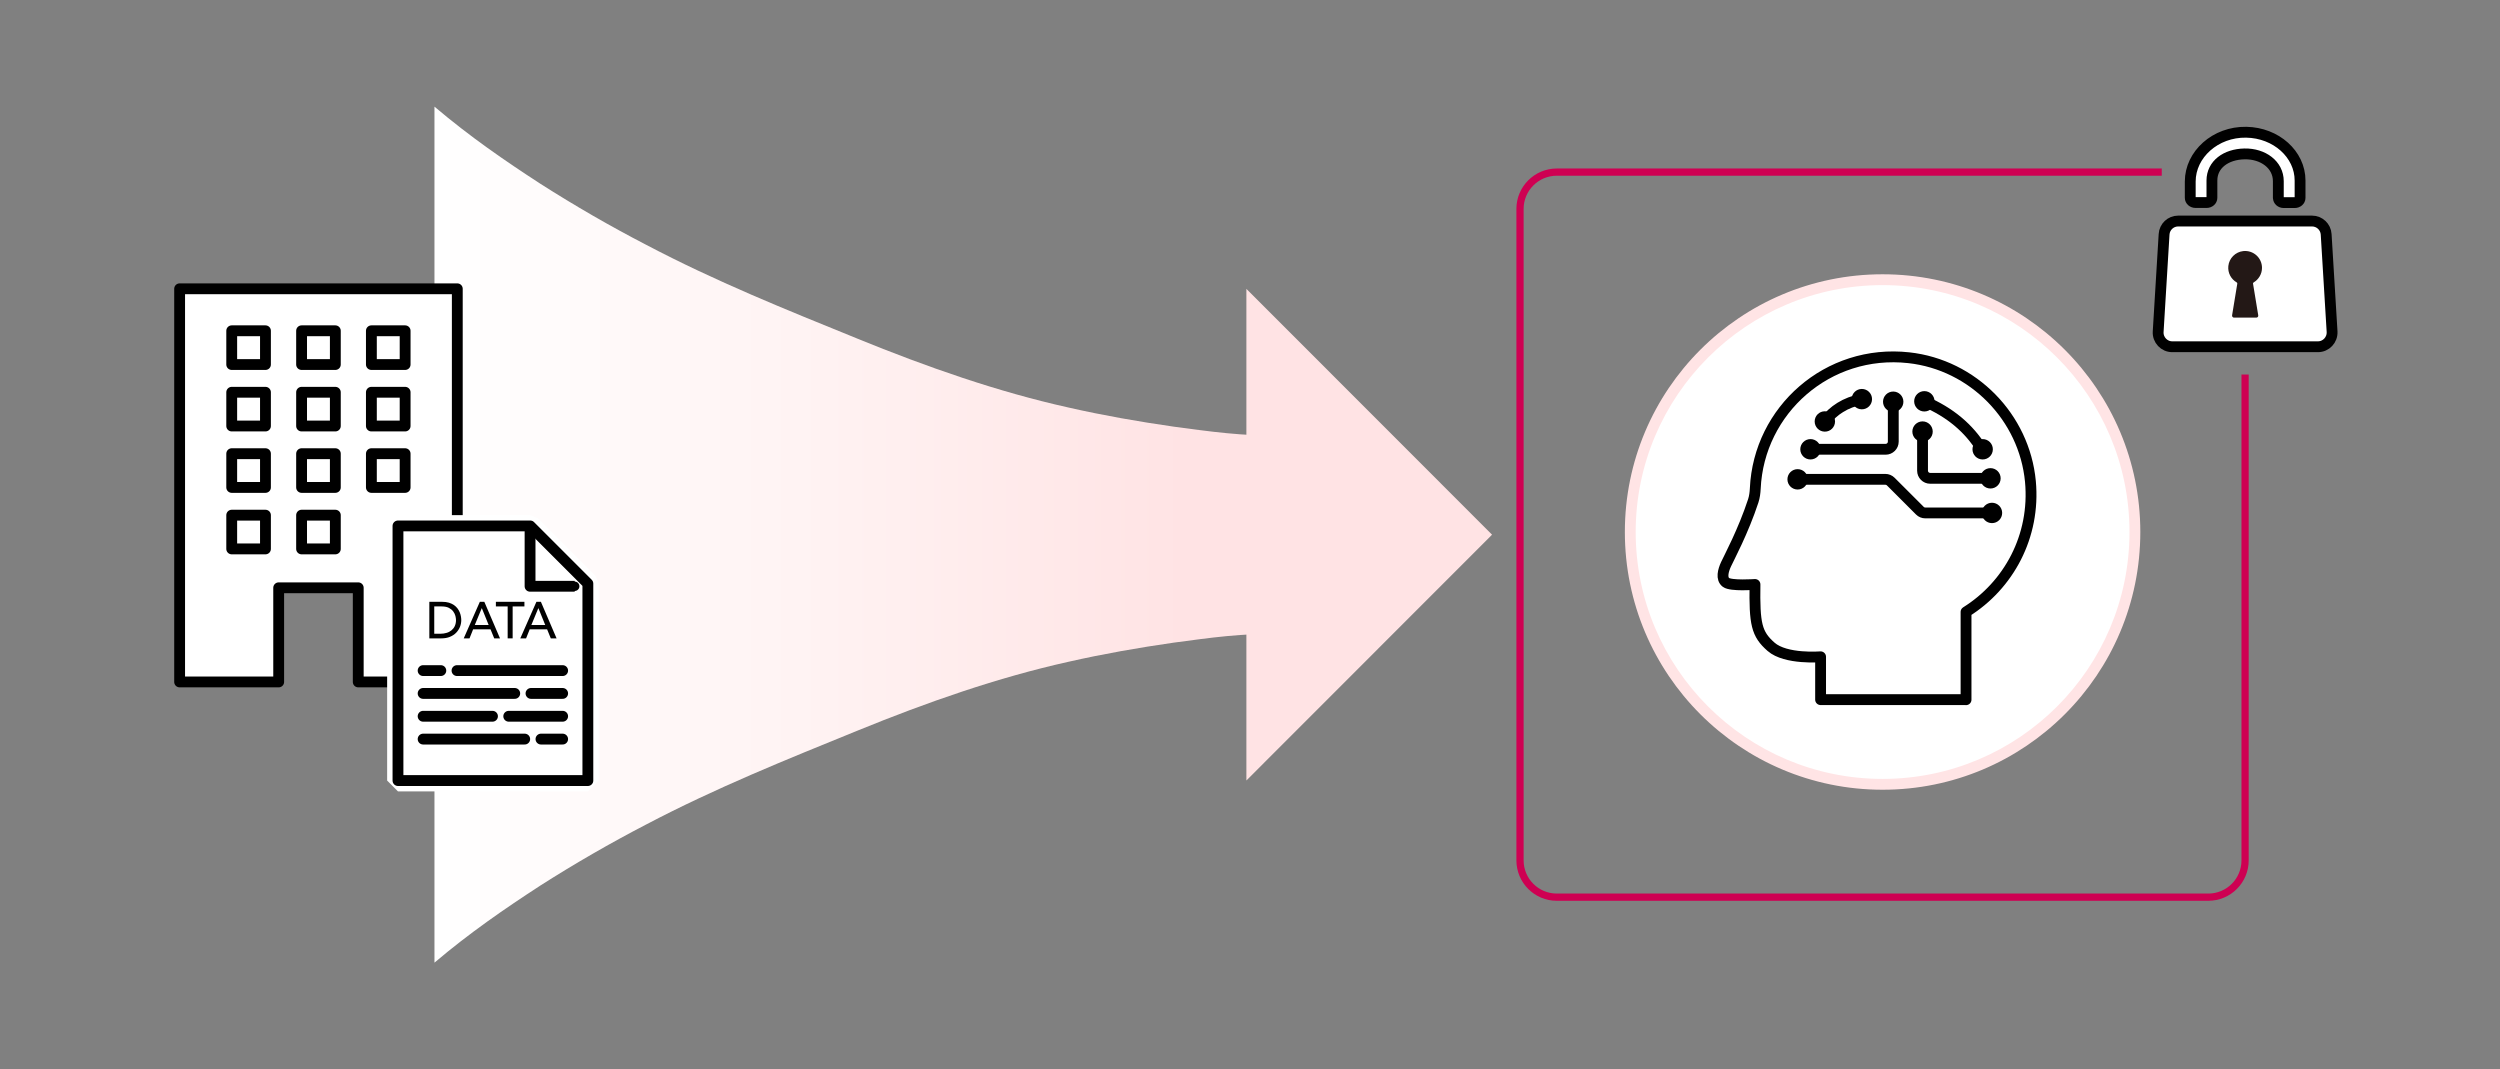<?xml version="1.0" encoding="UTF-8"?>
<svg id="_レイヤー_1" data-name="レイヤー 1" xmlns="http://www.w3.org/2000/svg" xmlns:xlink="http://www.w3.org/1999/xlink" version="1.1" viewBox="0 0 346 148">
  <rect x="0" y="0" width="346" height="148" fill="#808080" stroke="none"/>
  <defs>
    <style>
      .cls-1, .cls-2, .cls-3, .cls-4, .cls-5, .cls-6, .cls-7 {
        stroke: #000;
      }

      .cls-1, .cls-2, .cls-3, .cls-4, .cls-5, .cls-7 {
        stroke-linejoin: round;
      }

      .cls-1, .cls-2, .cls-3, .cls-8 {
        fill: #fff;
      }

      .cls-1, .cls-2, .cls-5, .cls-7 {
        stroke-linecap: round;
      }

      .cls-1, .cls-5 {
        stroke-width: 1.3px;
      }

      .cls-9 {
        fill: url(#_名称未設定グラデーション_9-2);
      }

      .cls-9, .cls-10, .cls-11, .cls-12, .cls-13, .cls-8 {
        stroke-width: 0px;
      }

      .cls-2, .cls-3, .cls-4, .cls-7 {
        stroke-width: 1.5px;
      }

      .cls-10 {
        fill: #231816;
      }

      .cls-11 {
        fill: #000;
      }

      .cls-4, .cls-5, .cls-6, .cls-14, .cls-7 {
        fill: none;
      }

      .cls-12 {
        fill: url(#_名称未設定グラデーション_9);
      }

      .cls-6, .cls-14 {
        stroke-miterlimit: 10;
      }

      .cls-14 {
        stroke: #ce0052;
        stroke-linecap: square;
      }

      .cls-13 {
        fill: #ffe4e5;
      }
    </style>
    <linearGradient id="_名称未設定グラデーション_9" data-name="名称未設定グラデーション 9" x1="60.13" y1="74" x2="206.5" y2="74" gradientUnits="userSpaceOnUse">
      <stop offset="0" stop-color="#fff"/>
      <stop offset=".37" stop-color="#fff2f2"/>
      <stop offset=".71" stop-color="#ffe3e4"/>
    </linearGradient>
    <linearGradient id="_名称未設定グラデーション_9-2" data-name="名称未設定グラデーション 9" x1="60.13" y1="74" x2="206.5" y2="74" xlink:href="#_名称未設定グラデーション_9"/>
  </defs>
  <path class="cls-14" d="M298.69,23.82h-83.23c-2.81,0-5.09,2.28-5.09,5.09v90.17c0,2.81,2.28,5.09,5.09,5.09h90.17c2.81,0,5.09-2.28,5.09-5.09V52.34"/>
  <g>
    <path class="cls-12" d="M60.13,14.76c4.87,4.13,9.74,7.48,14.62,10.65,4.87,3.11,9.74,5.91,14.62,8.44,9.74,5.13,19.49,9.03,29.23,12.99,9.74,3.98,19.49,7.38,29.23,9.55,4.87,1.11,9.74,1.96,14.62,2.66,2.44.32,4.87.67,7.31.9,2.44.24,4.87.35,7.31.38v27.33c-2.44.03-4.87.15-7.31.38-2.44.23-4.87.58-7.31.9-4.87.7-9.74,1.55-14.62,2.66-9.74,2.17-19.49,5.57-29.23,9.55-9.74,3.97-19.49,7.87-29.23,12.99-4.87,2.53-9.74,5.33-14.62,8.44-4.87,3.17-9.74,6.51-14.62,10.65V14.76Z"/>
    <polygon class="cls-9" points="172.5 39.98 172.5 108.02 206.5 74 172.5 39.98"/>
  </g>
  <g>
    <g>
      <g>
        <path class="cls-8" d="M260.55,108.55c-19.25,0-34.92-15.66-34.92-34.92s15.67-34.92,34.92-34.92,34.92,15.66,34.92,34.92-15.67,34.92-34.92,34.92Z"/>
        <path class="cls-13" d="M260.55,39.46c18.84,0,34.17,15.33,34.17,34.17s-15.33,34.17-34.17,34.17-34.17-15.33-34.17-34.17,15.33-34.17,34.17-34.17M260.55,37.96c-19.7,0-35.67,15.97-35.67,35.67s15.97,35.67,35.67,35.67,35.67-15.97,35.67-35.67-15.97-35.67-35.67-35.67h0Z"/>
      </g>
      <g>
        <path class="cls-7" d="M250.57,62.18h10.4c.58,0,1.06-.47,1.06-1.06v-5.52"/>
        <path class="cls-7" d="M266.08,59.67v5.47c0,.58.47,1.06,1.06,1.06h8.35"/>
        <circle class="cls-11" cx="257.68" cy="55.24" r="1.41"/>
        <circle class="cls-11" cx="252.56" cy="58.33" r="1.41"/>
        <circle class="cls-11" cx="262.02" cy="55.6" r="1.41"/>
        <circle class="cls-11" cx="266.08" cy="59.73" r="1.41"/>
        <circle class="cls-11" cx="275.48" cy="66.2" r="1.41"/>
        <circle class="cls-11" cx="266.33" cy="55.54" r="1.41"/>
        <circle class="cls-11" cx="274.4" cy="62.18" r="1.41"/>
        <g>
          <path class="cls-7" d="M248.79,66.34h12.14c.28,0,.55.11.75.31l4.03,4.03c.2.2.47.31.75.31h9.23"/>
          <circle class="cls-11" cx="248.79" cy="66.34" r="1.41"/>
          <circle class="cls-11" cx="275.69" cy="70.99" r="1.41"/>
        </g>
        <circle class="cls-11" cx="250.57" cy="62.18" r="1.41"/>
        <path class="cls-7" d="M252.56,58.33h0c1.17-1.53,2.81-2.62,5.12-3.09"/>
        <path class="cls-6" d="M274.4,62.18"/>
        <path class="cls-6" d="M266.33,55.54"/>
        <path class="cls-7" d="M266.33,55.54c3.53,1.51,6.18,3.72,7.96,6.64"/>
        <path class="cls-7" d="M272.1,96.84v-12.15c5.88-3.67,9.62-10.46,8.91-18.06-.84-8.9-7.94-16.14-16.83-17.12-11.22-1.24-20.76,7.25-21.25,18.1-.03.58-.1,1.16-.28,1.71-1.37,4.19-3.39,7.95-3.77,8.78-.41.89-.69,1.99,0,2.51s4.01.28,4.01.28c-.08,5.47.2,6.85,2.23,8.63,2.03,1.78,6.85,1.38,6.85,1.38v5.93h20.13Z"/>
      </g>
    </g>
    <g>
      <path class="cls-2" d="M322.76,45.91l-.82-13.48c-.06-1.03-.92-1.84-1.96-1.84h-18.52c-1.04,0-1.89.81-1.95,1.84l-.82,13.48c-.07,1.13.83,2.08,1.95,2.08h20.16c1.13,0,2.02-.95,1.96-2.08Z"/>
      <path class="cls-10" d="M311.82,39.26l.72,4.38c.03.17-.1.32-.27.32h-3.08c-.17,0-.29-.15-.27-.32l.72-4.38c.01-.07-.02-.14-.09-.18-.76-.44-1.25-1.3-1.15-2.26.11-1.08.98-1.95,2.06-2.07,1.41-.15,2.6.94,2.6,2.32,0,.86-.47,1.61-1.16,2.02-.06.04-.1.11-.09.18Z"/>
      <path class="cls-2" d="M315.32,27.37v-2.3c0-2.27-2.11-3.82-4.68-3.77s-4.51,1.47-4.51,3.68v2.4c0,.36-.33.65-.74.65h-1.52c-.41,0-.74-.29-.74-.65v-2.26c0-3.75,3.49-6.9,7.75-6.82,4.13.07,7.45,3.04,7.45,6.69v2.4c0,.36-.33.65-.74.65h-1.52c-.41,0-.74-.29-.74-.65Z"/>
    </g>
  </g>
  <g>
    <g>
      <polygon class="cls-3" points="63.29 39.97 63.29 94.38 49.58 94.38 49.58 81.35 38.57 81.35 38.57 94.38 24.86 94.38 24.86 39.97 63.29 39.97"/>
      <g>
        <rect class="cls-7" x="41.74" y="45.78" width="4.67" height="4.67"/>
        <rect class="cls-7" x="51.4" y="45.78" width="4.67" height="4.67"/>
        <rect class="cls-7" x="32.07" y="45.78" width="4.67" height="4.67"/>
      </g>
      <g>
        <rect class="cls-7" x="41.74" y="54.29" width="4.67" height="4.67"/>
        <rect class="cls-7" x="51.4" y="54.29" width="4.67" height="4.67"/>
        <rect class="cls-7" x="32.07" y="54.29" width="4.67" height="4.67"/>
      </g>
      <g>
        <rect class="cls-7" x="41.74" y="62.79" width="4.67" height="4.67"/>
        <rect class="cls-7" x="51.4" y="62.79" width="4.67" height="4.67"/>
        <rect class="cls-7" x="32.07" y="62.79" width="4.67" height="4.67"/>
      </g>
      <g>
        <rect class="cls-7" x="41.74" y="71.3" width="4.67" height="4.67"/>
        <rect class="cls-7" x="32.07" y="71.3" width="4.67" height="4.67"/>
      </g>
    </g>
    <g>
      <g>
        <g>
          <polygon class="cls-8" points="55.08 109.53 53.58 108.03 53.58 72.79 55.08 71.29 73.38 71.29 74.44 71.73 82.42 79.71 82.86 80.77 82.86 108.03 81.36 109.53 55.08 109.53"/>
          <polygon class="cls-8" points="79.54 82.64 73.35 82.64 71.85 81.14 71.85 72.79 74.85 72.79 74.85 79.64 79.54 79.64 79.54 82.64"/>
        </g>
        <g>
          <path class="cls-1" d="M81.36,108.03h-26.28v-35.24h18.3l7.98,7.98v27.26Z"/>
          <polyline class="cls-5" points="73.36 72.79 73.36 81.14 79.54 81.14"/>
        </g>
        <g>
          <path class="cls-4" d="M81.36,108.03h-26.28v-35.24h18.3l7.98,7.98v27.26Z"/>
          <polyline class="cls-4" points="73.36 72.79 73.36 81.14 79.54 81.14"/>
        </g>
      </g>
      <g>
        <path class="cls-11" d="M62.26,88.14c.35-.14.64-.33.87-.57.23-.24.41-.51.53-.81.12-.3.18-.62.18-.94,0-.16-.02-.33-.05-.51-.03-.19-.09-.37-.16-.56-.08-.19-.18-.37-.31-.54-.13-.18-.3-.33-.49-.47-.2-.14-.43-.24-.7-.33-.27-.08-.58-.12-.94-.12h-1.77v5.06h1.65c.45,0,.85-.07,1.2-.21ZM60.1,87.71v-3.78h1.03c.41,0,.74.07,1,.2.26.14.46.3.6.5.15.2.24.4.3.62.05.22.08.41.08.57,0,.31-.06.59-.17.83-.11.24-.27.43-.46.59-.2.16-.42.28-.68.35-.26.08-.54.12-.83.12h-.87Z"/>
        <path class="cls-11" d="M65.48,87.1h2.41l.51,1.25h.8l-2.17-5.06h-.62l-2.23,5.06h.8l.5-1.25ZM66.68,84.18h.01l.94,2.32h-1.92l.96-2.32Z"/>
        <polygon class="cls-11" points="70.26 88.35 70.95 88.35 70.95 83.93 72.58 83.93 72.58 83.29 68.63 83.29 68.63 83.93 70.26 83.93 70.26 88.35"/>
        <path class="cls-11" d="M72.81,88.35l.5-1.25h2.41l.51,1.25h.8l-2.17-5.06h-.62l-2.23,5.06h.8ZM74.51,84.18h.01l.94,2.32h-1.92l.96-2.32Z"/>
      </g>
      <g>
        <line class="cls-2" x1="58.56" y1="92.81" x2="61.01" y2="92.81"/>
        <line class="cls-2" x1="77.87" y1="92.81" x2="63.25" y2="92.81"/>
      </g>
      <g>
        <line class="cls-2" x1="77.87" y1="102.29" x2="74.87" y2="102.29"/>
        <line class="cls-2" x1="58.56" y1="102.29" x2="72.62" y2="102.29"/>
      </g>
      <g>
        <line class="cls-2" x1="77.87" y1="95.97" x2="73.49" y2="95.97"/>
        <line class="cls-2" x1="58.56" y1="95.97" x2="71.24" y2="95.97"/>
      </g>
      <g>
        <line class="cls-2" x1="77.87" y1="99.13" x2="70.41" y2="99.13"/>
        <line class="cls-2" x1="58.56" y1="99.13" x2="68.16" y2="99.13"/>
      </g>
    </g>
  </g>
</svg>